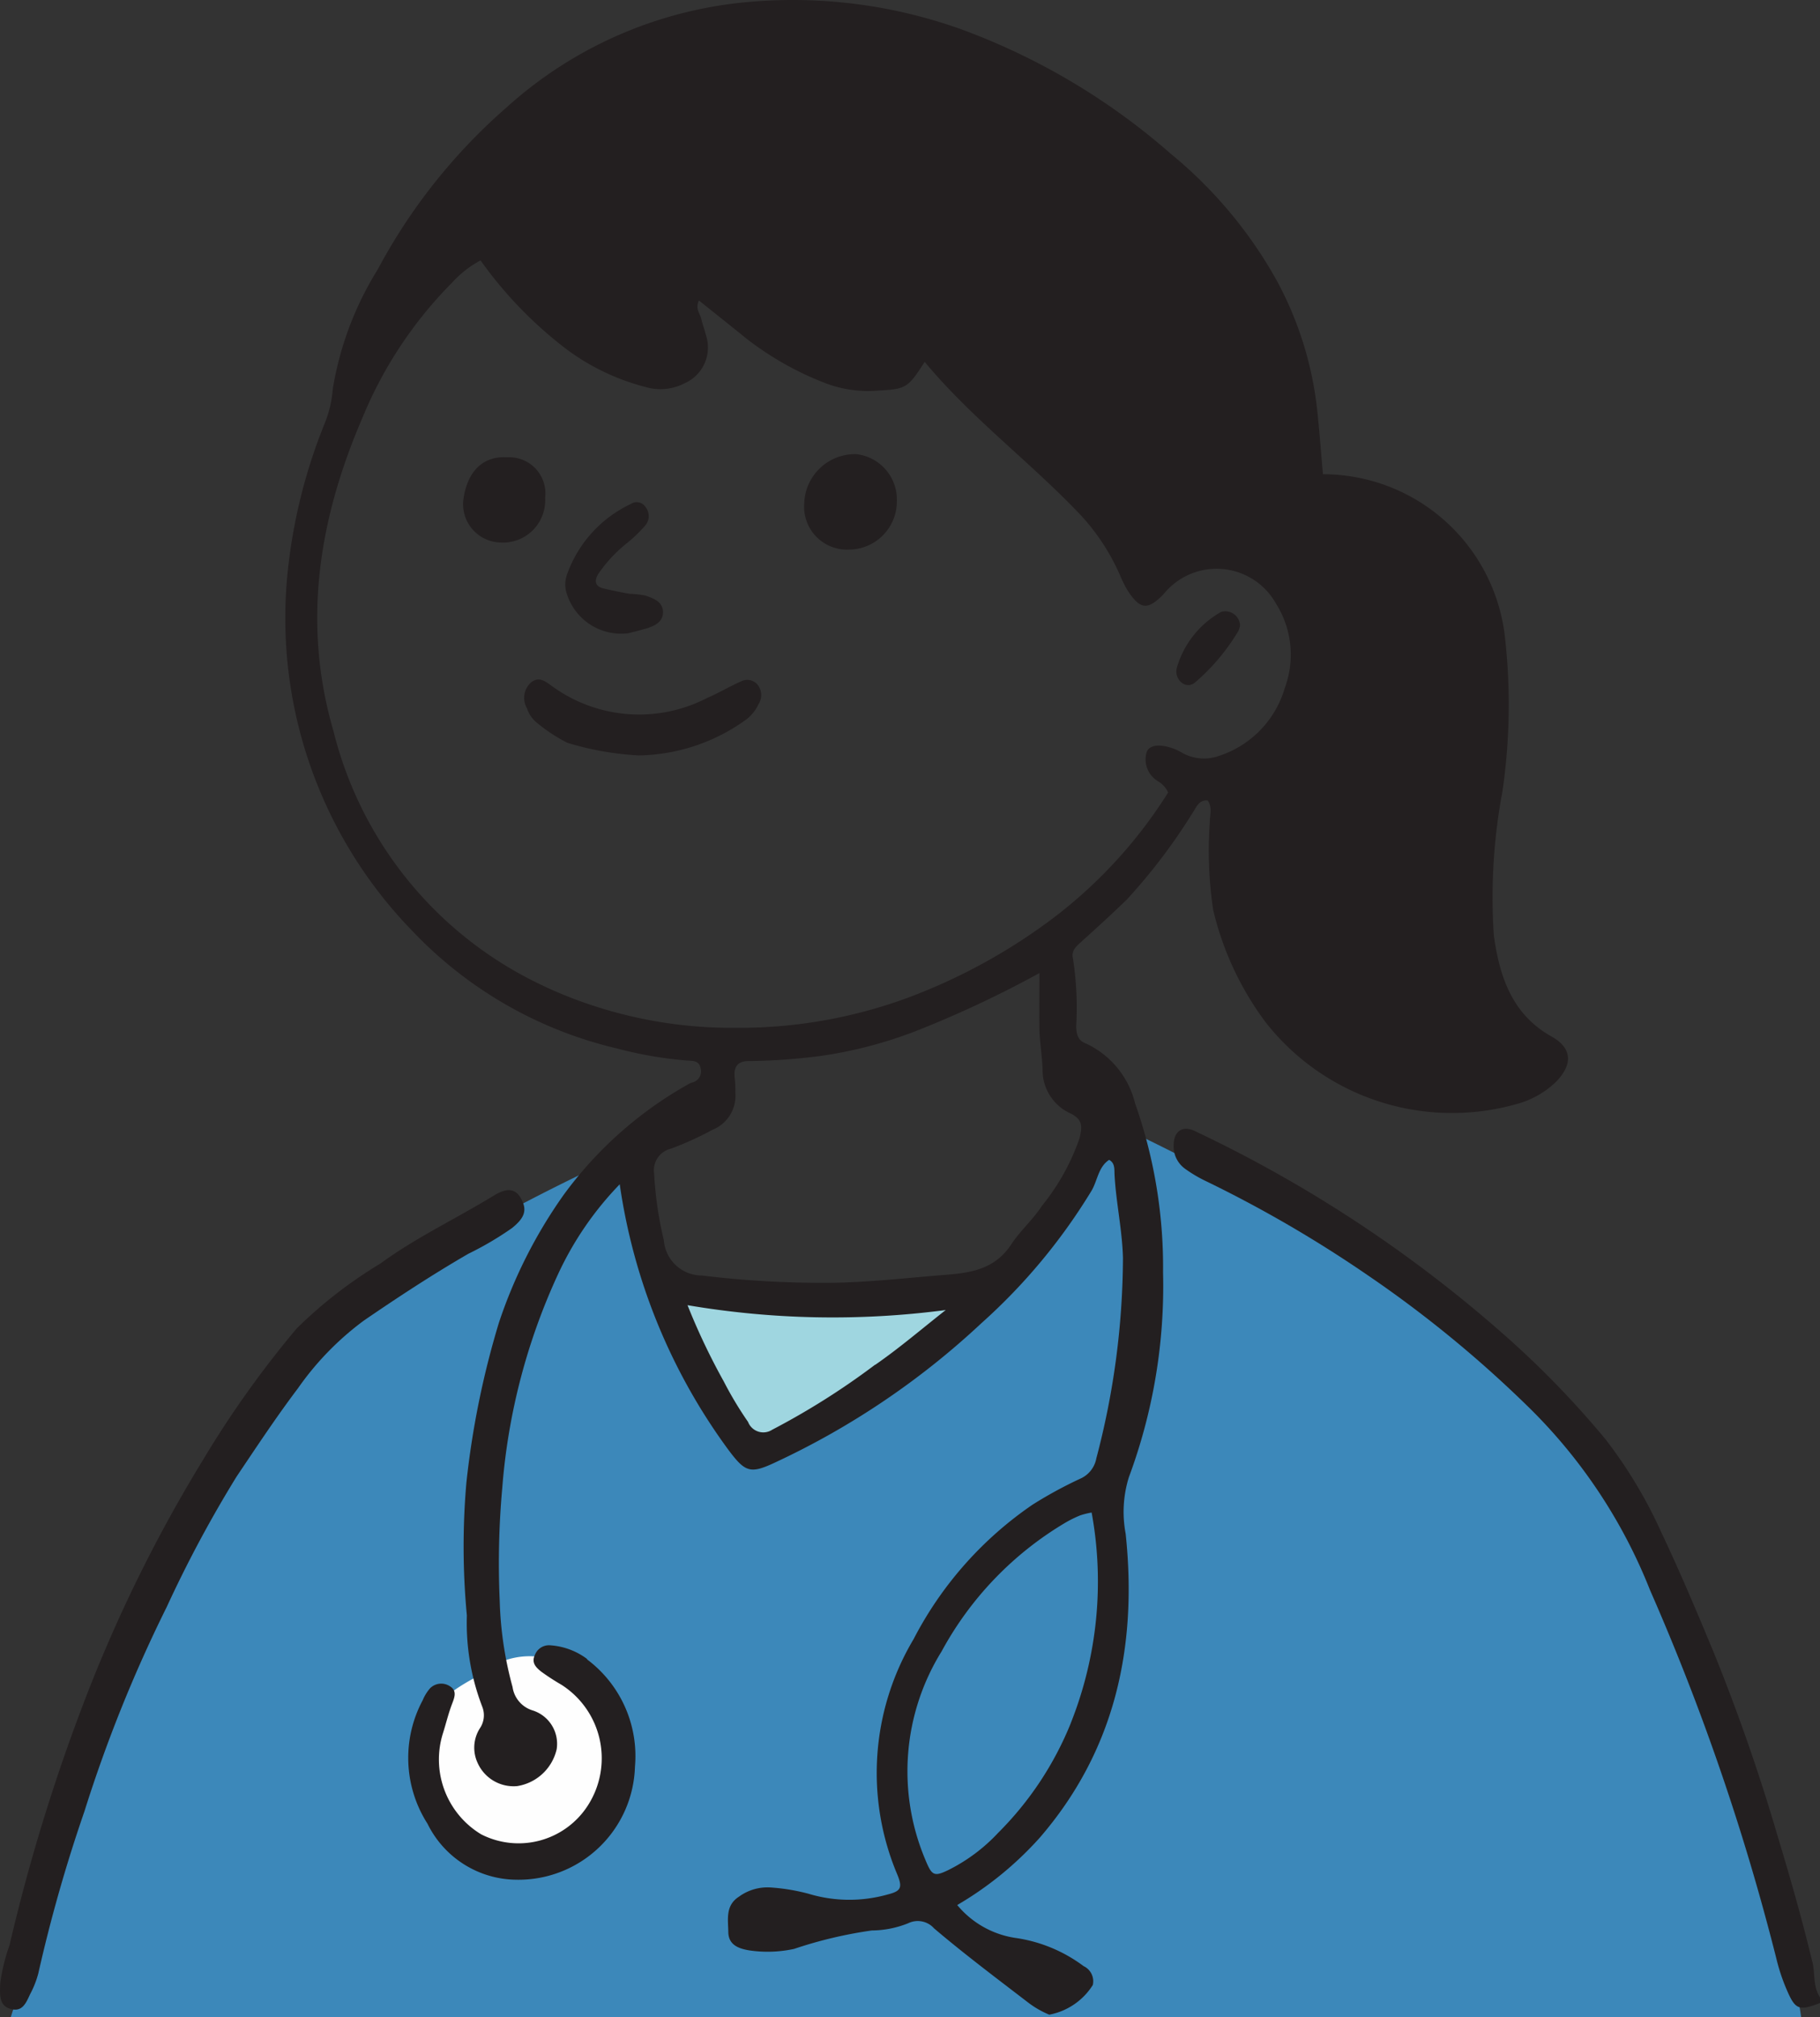 <svg xmlns="http://www.w3.org/2000/svg" width="75.175" height="83.299" viewBox="0 0 75.175 83.299">
  <rect x="0" y="0" width="75.175" height="83.299" fill="#333333" stroke="none"/>
  <g id="Group_4617" data-name="Group 4617" transform="translate(-6474.091 -3053.442)">
    <path id="Path_9213" data-name="Path 9213" d="M1819.957,229.149h-73.948s7.955-25.2,13.325-28.961a86.278,86.278,0,0,1,12.474-6.891s1.279,11.939,5.2,12.459c4.723.626,14.283-13.642,14.283-13.642s16.623,7.56,20.692,14.408,7.635,19.92,7.976,22.627" transform="translate(4728.527 2907.592)" fill="#3c88ba"/>
    <path id="Path_9214" data-name="Path 9214" d="M1828.545,286.945c-.089,1.219-1.861,2.72-3.536,2.976-3,.459-4.944-3.05-3.983-5.836.235-.68,1.588-1.3,1.842-1.473a3.087,3.087,0,0,1,3.9-.08,4.38,4.38,0,0,1,1.779,4.414" transform="translate(4671.099 2839.96)" fill="#fefefe"/>
    <path id="Path_9215" data-name="Path 9215" d="M1867.094,226.267s7.706-4.481,9.292-6.588c0,0-12.442.367-13.086-.344,0,0,1.987,6.038,3.794,6.932" transform="translate(4638.438 2887.082)" fill="#9fd6e0"/>
    <path id="Path_9216" data-name="Path 9216" d="M1979.481,227.95c-.425-1.773-.926-3.52-1.453-5.261a79.474,79.474,0,0,0-2.629-7.544c-.693-1.667-1.393-3.329-2.166-4.958a19.143,19.143,0,0,0-2.3-3.83,38.291,38.291,0,0,0-4.182-4.309,54.379,54.379,0,0,0-12.766-8.41c-.509-.25-.883-.009-.887.578a1.142,1.142,0,0,0,.492.989,5.6,5.6,0,0,0,.867.508,51.508,51.508,0,0,1,6.656,3.873,48.484,48.484,0,0,1,6.542,5.347,21.8,21.8,0,0,1,5.121,7.659,96.71,96.71,0,0,1,5.219,15.22,7.83,7.83,0,0,0,.442,1.317c.344.795.5.841,1.362.512v-.235c-.3-.436-.2-.973-.315-1.457" transform="translate(4569.47 2906.517)" fill="#231f20"/>
    <path id="Path_9217" data-name="Path 9217" d="M1829.942,50.018a3.692,3.692,0,0,0-2.01-2.474c-.348-.121-.416-.372-.425-.717a13.1,13.1,0,0,0-.134-2.8c-.077-.314.123-.494.329-.68.642-.577,1.281-1.159,1.9-1.761a23.724,23.724,0,0,0,2.694-3.546c.173-.246.263-.574.639-.543.209.281.089.6.091.9a16.715,16.715,0,0,0,.138,3.616,12.594,12.594,0,0,0,2.176,4.655,9.784,9.784,0,0,0,10.546,3.312,3.746,3.746,0,0,0,1.429-.851c.713-.725.686-1.4-.167-1.879-1.615-.9-2.157-2.446-2.392-4.2a23.712,23.712,0,0,1,.358-5.929,24.844,24.844,0,0,0,.112-6.285,7.567,7.567,0,0,0-7.527-6.81c-.083-.941-.145-1.791-.236-2.637A14.475,14.475,0,0,0,1835.776,16a18.2,18.2,0,0,0-4.354-5.2,27.508,27.508,0,0,0-8.49-5.085,20.62,20.62,0,0,0-9.307-1.158,17.122,17.122,0,0,0-9.671,4.343,23.6,23.6,0,0,0-5.294,6.665,13.442,13.442,0,0,0-1.861,4.949,4.76,4.76,0,0,1-.309,1.354,22.463,22.463,0,0,0-1.551,6.179,18.523,18.523,0,0,0,5.192,14.885,16.988,16.988,0,0,0,8.415,4.809,16.338,16.338,0,0,0,2.929.5c.214.01.456.006.518.312a.474.474,0,0,1-.38.6.546.546,0,0,0-.1.048,16.146,16.146,0,0,0-5.182,4.592,20.045,20.045,0,0,0-2.671,5.28,35.876,35.876,0,0,0-1.341,6.6,30.334,30.334,0,0,0,.02,5.484,9.629,9.629,0,0,0,.638,3.772.958.958,0,0,1-.1.884,1.493,1.493,0,0,0-.09,1.439,1.627,1.627,0,0,0,1.629.949,1.991,1.991,0,0,0,1.633-1.527,1.446,1.446,0,0,0-1.014-1.605,1.187,1.187,0,0,1-.809-.96,14.937,14.937,0,0,1-.53-3.56,34.676,34.676,0,0,1,.105-4.662,25.75,25.75,0,0,1,2.31-8.839,13.436,13.436,0,0,1,2.542-3.7,24.351,24.351,0,0,0,4.469,10.94c.714.958.914,1.037,1.965.541a32.582,32.582,0,0,0,8.5-5.74,24.118,24.118,0,0,0,4.562-5.488c.24-.418.276-.972.718-1.261.251.132.213.4.224.611.061,1.152.317,2.272.348,3.441a32.84,32.84,0,0,1-1.1,8.274,1.142,1.142,0,0,1-.673.844,17.524,17.524,0,0,0-1.957,1.066,15.158,15.158,0,0,0-4.918,5.556,10.784,10.784,0,0,0-.67,9.728c.22.54.144.679-.4.816a5.823,5.823,0,0,1-3.271-.03,8.147,8.147,0,0,0-1.521-.256,2,2,0,0,0-1.354.379c-.566.364-.445.94-.437,1.464.009.551.468.683.853.75a5.173,5.173,0,0,0,1.863-.059,17.929,17.929,0,0,1,3.209-.761,4.1,4.1,0,0,0,1.508-.3.9.9,0,0,1,1.066.213c1.259,1.07,2.579,2.059,3.887,3.064a3.881,3.881,0,0,0,.87.5,2.717,2.717,0,0,0,1.8-1.227.691.691,0,0,0-.381-.778,6.151,6.151,0,0,0-2.846-1.169,3.861,3.861,0,0,1-2.374-1.354A14.163,14.163,0,0,0,1826,80.334c3.089-3.576,4.049-7.836,3.55-12.558a4.822,4.822,0,0,1,.131-2.325,22.662,22.662,0,0,0,1.414-8.461,20.342,20.342,0,0,0-1.151-6.973m-24.308-4.8a15.818,15.818,0,0,1-8.807-10.583c-1.3-4.46-.607-8.752,1.191-12.926a17.2,17.2,0,0,1,3.7-5.585,4.374,4.374,0,0,1,1.184-.928,16.971,16.971,0,0,0,3.515,3.642,9.365,9.365,0,0,0,3.293,1.585,2.166,2.166,0,0,0,1.607-.146,1.615,1.615,0,0,0,.889-2.012c-.056-.225-.139-.442-.192-.668s-.254-.4-.091-.745c.657.527,1.305,1.041,1.948,1.563a12.8,12.8,0,0,0,3.291,1.857,4.956,4.956,0,0,0,2.173.3c1.145-.064,1.212-.1,1.912-1.185,1.958,2.355,4.384,4.149,6.463,6.348a8.888,8.888,0,0,1,1.617,2.491,4.395,4.395,0,0,0,.312.617c.511.774.816.811,1.473.14a2.811,2.811,0,0,1,4.644.383,3.951,3.951,0,0,1,.365,3.488,4.174,4.174,0,0,1-2.732,2.809,1.846,1.846,0,0,1-1.49-.121,2.563,2.563,0,0,0-.3-.156c-.607-.239-1.091-.2-1.189.138a1.05,1.05,0,0,0,.486,1.189,1.026,1.026,0,0,1,.407.458,19.576,19.576,0,0,1-4.7,5.149,23.815,23.815,0,0,1-6.042,3.322,20.161,20.161,0,0,1-7.13,1.246,18.368,18.368,0,0,1-7.807-1.671M1819.2,60.8a30.461,30.461,0,0,1-4.247,2.683.675.675,0,0,1-1-.322,14.818,14.818,0,0,1-1-1.666,27.08,27.08,0,0,1-1.5-3.154,35.787,35.787,0,0,0,10.666.2c-.969.759-1.908,1.568-2.915,2.264m8.443-9.365a9.133,9.133,0,0,1-1.551,2.793c-.369.573-.9,1.029-1.273,1.6-.784,1.19-2,1.192-3.136,1.289-1.385.118-2.769.265-4.167.293a41.264,41.264,0,0,1-5.476-.3,1.576,1.576,0,0,1-1.57-1.461,15.05,15.05,0,0,1-.4-2.747.915.915,0,0,1,.693-1.029,13.388,13.388,0,0,0,1.714-.778,1.513,1.513,0,0,0,.947-1.542,4.52,4.52,0,0,0-.023-.583c-.066-.506.144-.727.611-.716a24.859,24.859,0,0,0,2.961-.214,17.955,17.955,0,0,0,4.253-1.162,44.757,44.757,0,0,0,4.758-2.256c0,.869-.007,1.564,0,2.258.008.584.115,1.168.131,1.742a1.958,1.958,0,0,0,1.164,1.8c.478.251.486.5.365,1.008m-.365,24.169a13.568,13.568,0,0,1-3,4.527,7.206,7.206,0,0,1-2.057,1.536c-.6.291-.682.226-.958-.445a9.393,9.393,0,0,1,.678-8.581,13.858,13.858,0,0,1,5.132-5.329,4.809,4.809,0,0,1,.6-.293,3.54,3.54,0,0,1,.467-.116,15.806,15.806,0,0,1-.863,8.7" transform="translate(4691.036 3049)" fill="#231f20"/>
    <path id="Path_9218" data-name="Path 9218" d="M1765.256,205.365c.512-.416.607-.729.371-1.178-.225-.428-.564-.5-1.136-.151-1.556.953-3.21,1.728-4.692,2.811a18.561,18.561,0,0,0-3.455,2.68,41.7,41.7,0,0,0-3.841,5.382,60.5,60.5,0,0,0-4.969,10.114,77.112,77.112,0,0,0-3.049,9.968,7.908,7.908,0,0,0-.38,1.537c-.035.567-.038.969.431,1.1.486.137.637-.266.8-.613a3.976,3.976,0,0,0,.338-.859,62.667,62.667,0,0,1,1.906-6.693,58.163,58.163,0,0,1,3.4-8.441,50.51,50.51,0,0,1,2.877-5.37c.829-1.234,1.647-2.473,2.542-3.657a12.031,12.031,0,0,1,2.727-2.8c1.412-.967,2.835-1.9,4.312-2.755a13.266,13.266,0,0,0,1.816-1.071" transform="translate(4730 2898.777)" fill="#231f20"/>
    <path id="Path_9219" data-name="Path 9219" d="M1824.216,280.624a2.855,2.855,0,0,0-1.535-.57.621.621,0,0,0-.625.394c-.162.335.057.529.25.687a9.509,9.509,0,0,0,.841.547,3.6,3.6,0,0,1,1.1,4.978,3.4,3.4,0,0,1-4.413,1.2,3.61,3.61,0,0,1-1.573-4.19c.128-.405.226-.822.379-1.216.108-.278.193-.535-.1-.711a.65.65,0,0,0-.821.091,1.838,1.838,0,0,0-.3.49,5.042,5.042,0,0,0,.2,5.1,4.13,4.13,0,0,0,3.659,2.311,4.813,4.813,0,0,0,4.909-4.67,4.985,4.985,0,0,0-1.983-4.432" transform="translate(4674.131 2841.332)" fill="#231f20"/>
    <path id="Path_9220" data-name="Path 9220" d="M1847.172,119.271a.691.691,0,0,0-.037-.77.557.557,0,0,0-.707-.148c-.473.208-.922.479-1.4.684a6.109,6.109,0,0,1-6.387-.486c-.291-.21-.548-.425-.882-.155a.856.856,0,0,0-.162,1.063,1.266,1.266,0,0,0,.372.566,6.8,6.8,0,0,0,1.294.858,12.284,12.284,0,0,0,2.949.522,7.756,7.756,0,0,0,4.474-1.508,1.7,1.7,0,0,0,.482-.625" transform="translate(4658.261 2963.233)" fill="#231f20"/>
    <path id="Path_9221" data-name="Path 9221" d="M1889.115,84.45a1.99,1.99,0,0,0,2.031-2,1.887,1.887,0,0,0-1.681-1.942,2.1,2.1,0,0,0-2.145,2.033,1.772,1.772,0,0,0,1.794,1.911" transform="translate(4619.99 2991.688)" fill="#231f20"/>
    <path id="Path_9222" data-name="Path 9222" d="M1847.374,93.982c.175-.046.459-.113.739-.195.329-.1.682-.257.7-.639.023-.469-.394-.613-.741-.728a4.564,4.564,0,0,0-.651-.071c-.36-.062-.718-.138-1.074-.222s-.371-.337-.2-.606a5.858,5.858,0,0,1,1.145-1.237,5.7,5.7,0,0,0,.809-.778.6.6,0,0,0-.021-.754.428.428,0,0,0-.593-.112,5.106,5.106,0,0,0-2.65,2.949,1.216,1.216,0,0,0,.01.78,2.357,2.357,0,0,0,2.522,1.613" transform="translate(4652.662 2985.613)" fill="#231f20"/>
    <path id="Path_9223" data-name="Path 9223" d="M1829.941,82.716a1.49,1.49,0,0,0-1.563-1.675c-1.09-.073-1.68.693-1.816,1.767a1.584,1.584,0,0,0,1.533,1.751,1.743,1.743,0,0,0,1.846-1.843" transform="translate(4666.666 2991.287)" fill="#231f20"/>
    <path id="Path_9224" data-name="Path 9224" d="M1953.858,109.813a.42.42,0,0,0,.519-.017,8.568,8.568,0,0,0,1.8-2.136,1.026,1.026,0,0,0,.069-.221.61.61,0,0,0-.777-.568,3.871,3.871,0,0,0-1.841,2.337.593.593,0,0,0,.231.605" transform="translate(4569.065 2971.838)" fill="#231f20"/>
  </g>
</svg>
